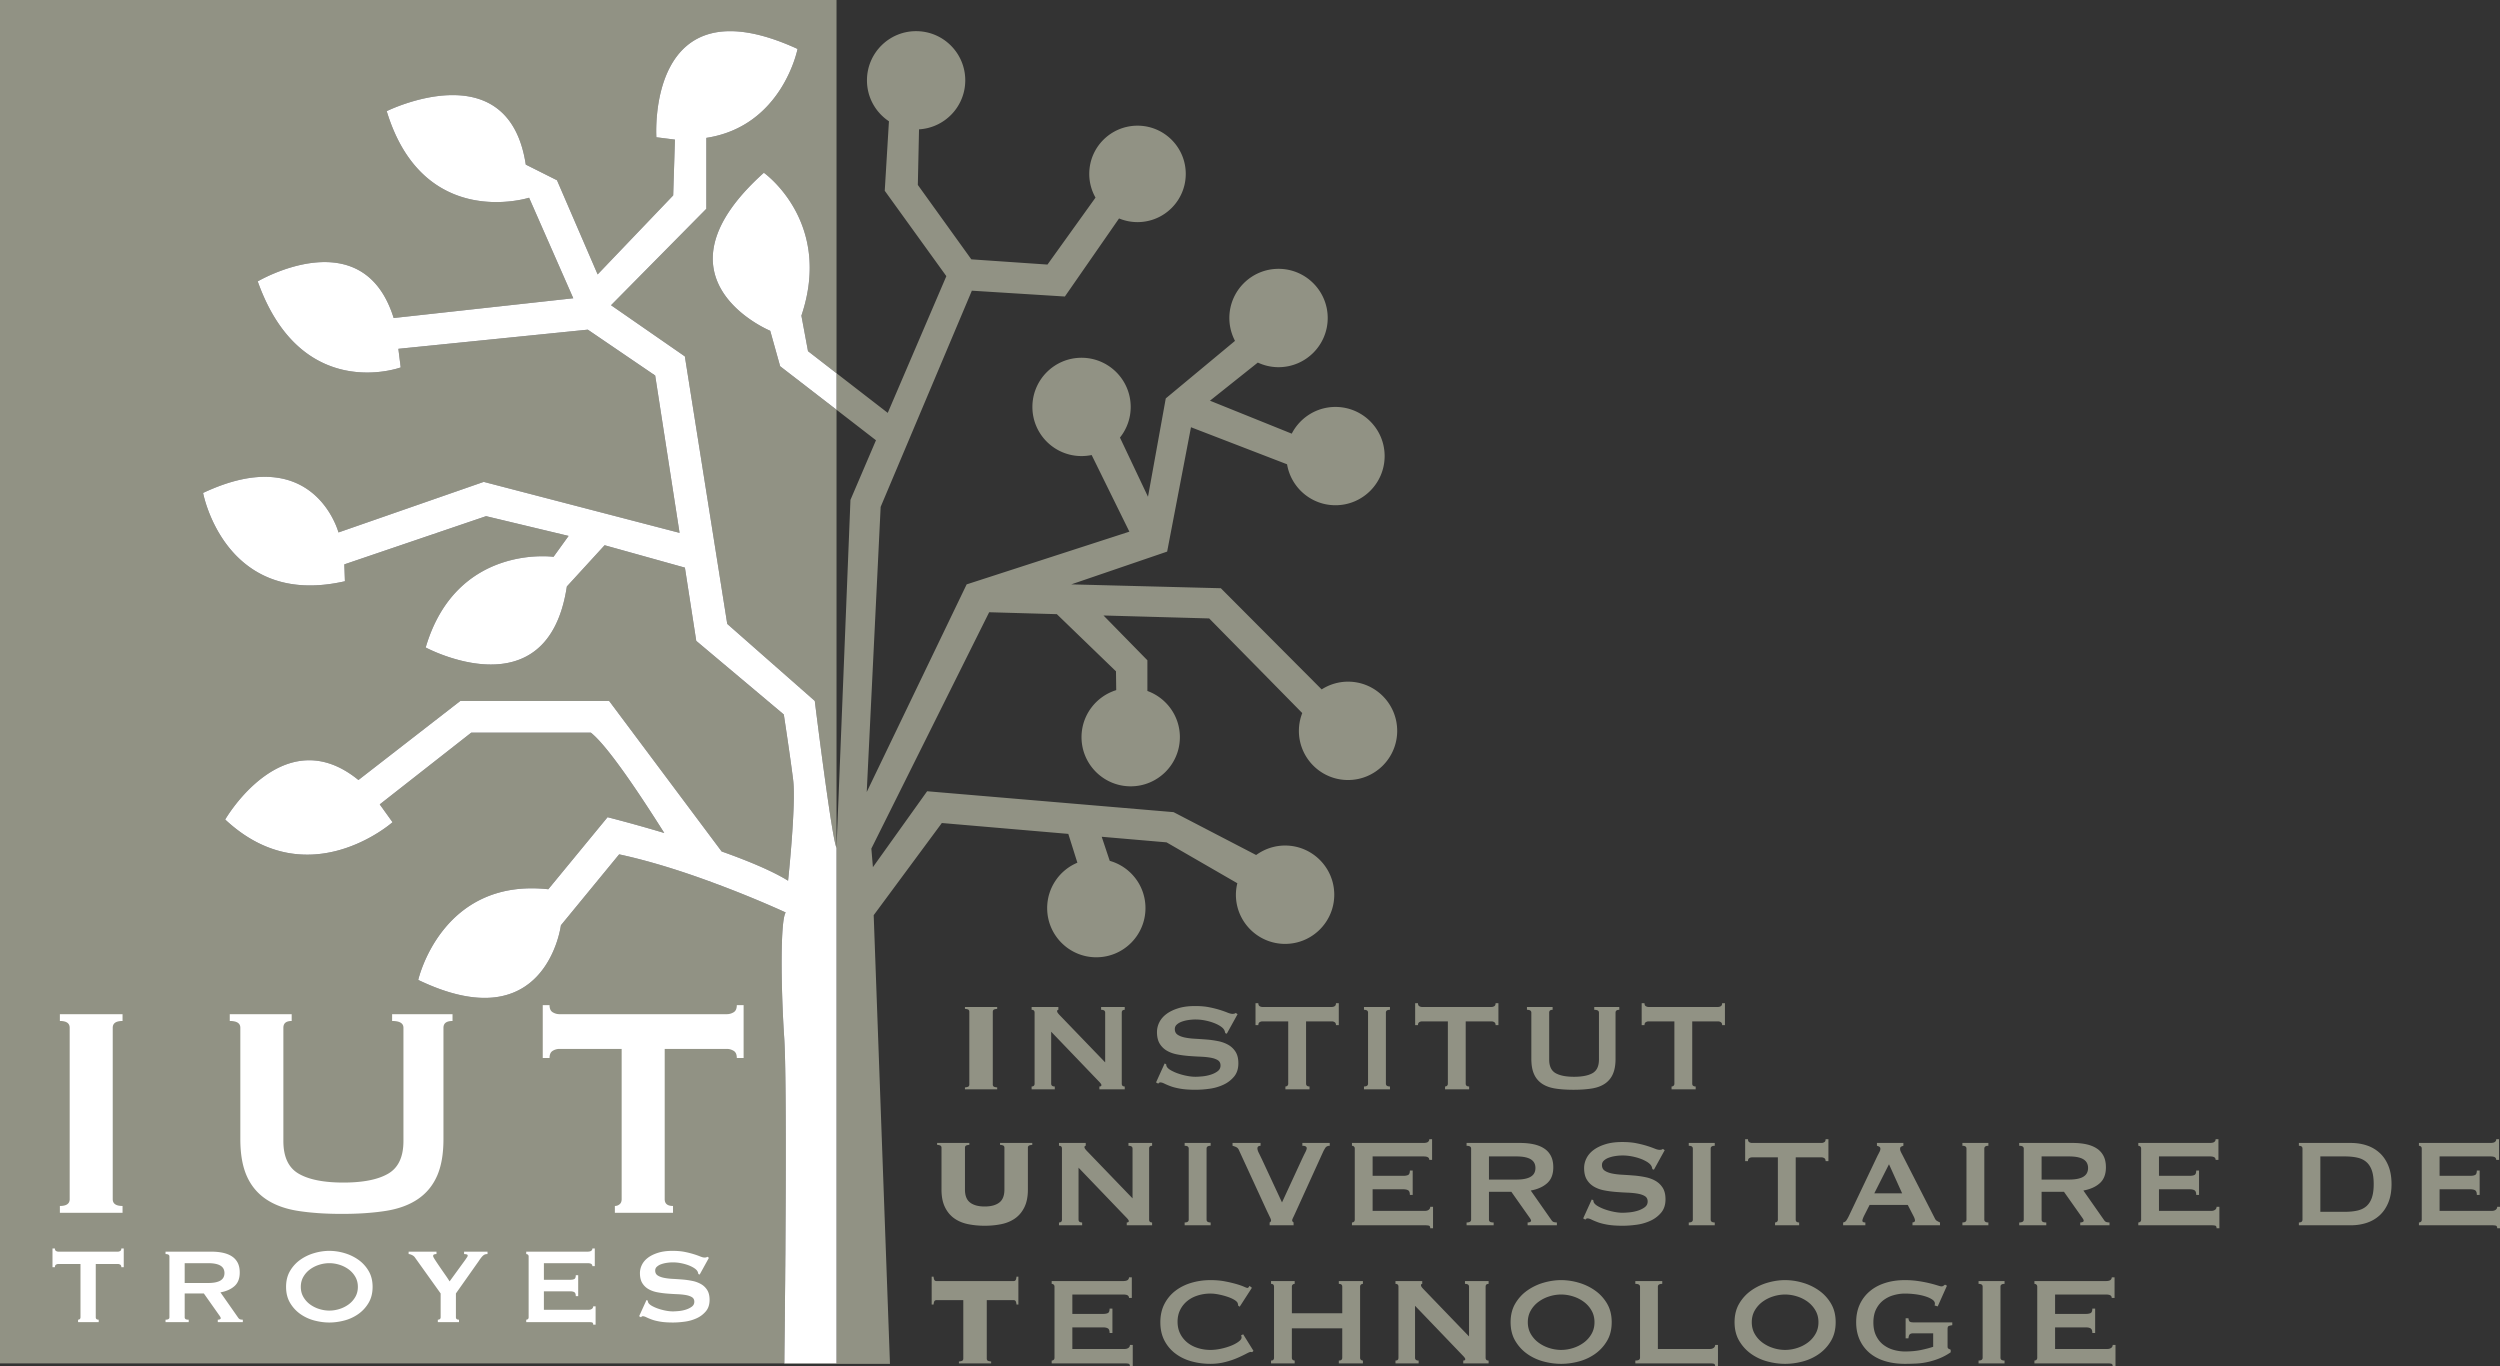 <svg xmlns="http://www.w3.org/2000/svg" width="600" height="327.925" viewBox="0 0 600 327.925"><rect x="0" y="0" width="600" height="327.925" fill="#333333" stroke="none"/><path d="M188.271 324.301c.03-2.104.058-4.683.087-7.609 0-.576.014-1.182.014-1.787.015-2.45.044-5.087.072-7.883 0-.865.015-1.758.015-2.652.014-.533.014-1.066.014-1.614.015-1.268.029-2.565.029-3.862.029-4.67.058-9.497.072-14.267.043-15.55-.014-30.322-.36-35.51-.836-12.553-.937-28.449.36-30.12 0 0-6.802-3.17-16.025-6.63a252.095 252.095 0 0 0-7.004-2.522c-5.477-1.859-11.357-3.602-16.948-4.799l-13.98 17.02s-3.516 27.887-34.241 13.115c0 0 5.548-24.557 31.215-21.762l14.224-17.293s5.938 1.499 13.605 3.79c-6.197-9.829-13.677-20.969-17.611-24.067h-28.722l-21.949 17.207 3.07 4.28s-20.263 17.943-40.165-.648c0 0 13.95-24.183 31.98-9.483l24.455-18.98h35.712l27.007 36.13c6.255 2.219 12.163 4.669 15.94 7.018 0 0 1.96-18.317 1.21-24.269-.75-5.952-2.234-15.622-2.234-15.622l-21.012-17.668-2.724-17.582-19.268-5.376-9.065 9.9c-4.597 30.41-33.881 14.643-33.881 14.643 7.364-25.004 30.682-21.761 30.682-21.761l3.617-5.016-19.801-4.741-34.026 11.572.145 4.05c-28.881 6.557-34.04-21.2-34.04-21.2 26.646-12.552 32.497 9.484 32.497 9.484l34.862-12.135 46.996 12.235-5.851-37.758-16.17-11.01-45.468 4.597.562 4.468S72.317 96.96 61.854 67.532c0 0 25.249-14.916 32.628 8.791l43.104-4.741-10.607-24.125s-25.378 8.085-34.17-20.781c0 0 29.227-14.513 33.378 12.826l7.494 3.761 9.756 22.597 18.13-18.965.418-13.388-4.453-.562s-2.522-37.931 33.881-21.2c0 0-3.617 18.548-21.89 21.344v17.02L146.65 73.254l17.712 12.278 10.174 64.203 21.012 18.49s4.093 33.204 5.217 35.25V98.345l-13.532-10.448-2.378-8.503s-29.976-12.409-1.528-37.931c0 0 16.617 11.716 9.008 34.3l1.585 8.516 6.845 5.304V0H0v327.212h188.243c0-.403.014-.85.014-1.325 0-.49.014-1.024.014-1.586zm50.17-81.932c.112-.113.407-.194.882-.243v-.452h-7.737v.452c.475.049.77.13.882.243s.17.258.17.432v17.504c0 .175-.057.32-.17.432-.113.112-.407.194-.882.245v.45h7.737v-.45c-.475-.051-.77-.133-.882-.245a.582.582 0 0 1-.17-.432V242.8c0-.174.057-.32.17-.432zm31.495-.018v-.677h-5.671v.677c.65 0 .976.225.976.675v11.945l-10.78-11.193c-.501-.501-.752-.852-.752-1.051 0-.251.1-.376.3-.376v-.677h-6.422v.677c.475 0 .714.225.714.675v17.053c0 .45-.239.677-.714.677v.676h5.56v-.676c-.577 0-.865-.226-.865-.677v-12.47l11.457 11.945c.4.4.601.689.601.863 0 .227-.163.34-.488.34v.675h6.084v-.676c-.475 0-.713-.226-.713-.677v-17.053c0-.45.238-.675.713-.675zm11.024 18.35c.64.237 1.44.437 2.405.6.963.162 2.16.243 3.587.243a24.77 24.77 0 0 0 3.324-.243 11.631 11.631 0 0 0 3.325-.958 7.292 7.292 0 0 0 2.572-1.954c.689-.826 1.033-1.89 1.033-3.192 0-1.127-.22-2.04-.657-2.743a4.916 4.916 0 0 0-1.728-1.672c-.714-.412-1.528-.713-2.441-.9a22.855 22.855 0 0 0-2.799-.394 115.43 115.43 0 0 0-2.798-.189c-.914-.05-1.728-.15-2.441-.3-.715-.15-1.291-.376-1.729-.677-.438-.3-.657-.75-.657-1.35 0-.427.156-.783.47-1.072.313-.287.707-.52 1.183-.695a8.059 8.059 0 0 1 1.596-.394 11.657 11.657 0 0 1 1.71-.132c.725 0 1.452.07 2.178.206.726.138 1.402.32 2.029.545.625.225 1.17.483 1.634.77.463.288.794.583.995.884.15.225.25.512.3.862l.376.151 2.591-4.695-.45-.301c-.15.15-.401.226-.751.226-.326 0-.733-.1-1.221-.3-.489-.2-1.09-.413-1.803-.64a25.556 25.556 0 0 0-2.536-.637c-.976-.201-2.128-.301-3.455-.301-1.553 0-2.906.181-4.057.544-1.152.363-2.103.833-2.855 1.41-.75.576-1.309 1.239-1.671 1.99a5.21 5.21 0 0 0-.545 2.292c0 1.15.219 2.084.657 2.798a4.858 4.858 0 0 0 1.728 1.69c.714.414 1.528.708 2.442.882.914.176 1.846.301 2.798.376.952.075 1.884.132 2.799.169.913.038 1.727.12 2.44.245.715.125 1.29.325 1.73.6.437.277.656.702.656 1.277 0 .577-.238 1.04-.713 1.39-.476.351-1.04.627-1.69.827-.652.2-1.316.332-1.992.394-.675.063-1.227.094-1.652.094a10.58 10.58 0 0 1-1.953-.207 15.43 15.43 0 0 1-2.085-.544 10.453 10.453 0 0 1-1.765-.77c-.514-.287-.859-.583-1.033-.883-.101-.176-.15-.375-.15-.6l-.377-.19-2.065 4.547.526.3c.15-.2.312-.3.488-.3.275 0 .601.093.977.281a16.2 16.2 0 0 0 1.52.64zm38.695-15.57c.225 0 .444.061.657.187.212.125.32.363.32.713h.676v-5.258h-.677c0 .35-.107.588-.32.714a1.28 1.28 0 0 1-.656.187h-16.678c-.226 0-.445-.062-.658-.187-.212-.126-.318-.363-.318-.714h-.677v5.258h.677c0-.35.106-.588.318-.713.213-.126.432-.188.658-.188h6.198v14.95c0 .225-.07.393-.207.506a.716.716 0 0 1-.47.17v.676h5.785v-.676c-.551 0-.826-.226-.826-.677V245.13h6.198zm7.699 15.625v.676h6.235v-.676c-.65 0-.976-.226-.976-.677v-17.053c0-.45.325-.675.976-.675v-.677h-6.235v.677c.65 0 .976.225.976.675v17.053c0 .45-.325.677-.976.677zm13.278-15.438c.213-.126.432-.188.657-.188h6.198v14.95c0 .225-.068.393-.206.506a.715.715 0 0 1-.47.17v.676h5.785v-.676c-.551 0-.827-.226-.827-.677V245.13h6.198c.226 0 .444.062.658.188.212.125.32.363.32.713h.675v-5.258h-.676c0 .35-.107.588-.32.714a1.28 1.28 0 0 1-.657.187H341.29c-.225 0-.444-.062-.657-.187-.212-.126-.319-.363-.319-.714h-.676v5.258h.676c0-.35.107-.588.32-.713zm26.89-2.292v11.082c0 1.478.212 2.698.638 3.662a5.32 5.32 0 0 0 1.915 2.31c.852.576 1.91.963 3.174 1.165 1.265.2 2.724.3 4.377.3 1.652 0 3.11-.1 4.375-.3 1.265-.202 2.323-.589 3.174-1.166a5.325 5.325 0 0 0 1.916-2.31c.426-.963.639-2.183.639-3.661v-11.082c0-.45.3-.675.901-.675v-.677h-6.01v.677c.752 0 1.127.225 1.127.675v11.27c0 1.577-.507 2.66-1.521 3.249-1.015.588-2.498.882-4.451.882s-3.437-.294-4.451-.882c-1.015-.589-1.522-1.672-1.522-3.25v-11.269c0-.45.275-.675.826-.675v-.677h-6.16v.677c.701 0 1.052.225 1.052.675zm45.468-1.54a1.28 1.28 0 0 1-.657.188h-16.678c-.225 0-.445-.062-.658-.187-.212-.126-.318-.363-.318-.714h-.676v5.258h.676c0-.35.106-.588.318-.713.213-.126.433-.188.658-.188h6.198v14.95c0 .225-.07.393-.207.506a.715.715 0 0 1-.47.17v.676h5.786v-.676c-.552 0-.827-.226-.827-.677V245.13h6.198c.225 0 .444.062.657.188.213.125.32.363.32.713h.676v-5.258h-.676c0 .35-.107.588-.32.714zm-172.983 33.275c.475.05.77.131.883.244s.169.257.169.432v10.067c0 1.452-.413 2.49-1.24 3.117-.826.626-1.99.939-3.493.939s-2.667-.313-3.493-.94c-.827-.625-1.24-1.664-1.24-3.116v-10.067c0-.175.057-.32.17-.432s.406-.195.882-.244v-.452h-7.738v.452c.476.05.77.131.883.244a.587.587 0 0 1 .169.432v10.067c0 1.652.269 3.042.808 4.168.537 1.127 1.276 2.03 2.216 2.705.938.676 2.04 1.146 3.305 1.409 1.264.263 2.61.394 4.038.394 1.427 0 2.773-.13 4.038-.394 1.264-.263 2.367-.733 3.305-1.409.94-.675 1.678-1.578 2.217-2.705.538-1.126.807-2.516.807-4.168v-10.067c0-.175.056-.32.169-.432.113-.113.407-.195.883-.244v-.452h-7.738v.452zm30.825.225c.651 0 .977.225.977.676v11.944l-10.78-11.193c-.502-.5-.752-.851-.752-1.05 0-.251.1-.377.3-.377v-.677h-6.422v.677c.475 0 .713.225.713.676v17.053c0 .45-.238.677-.713.677v.675h5.559v-.675c-.576 0-.864-.227-.864-.677v-12.47l11.457 11.945c.4.4.6.688.6.863 0 .226-.163.339-.488.339v.675h6.085v-.675c-.476 0-.714-.227-.714-.677v-17.053c0-.45.238-.676.714-.676v-.677h-5.672v.677zm19.72 0v-.677h-6.236v.677c.651 0 .977.225.977.676v17.053c0 .45-.326.677-.977.677v.675h6.236v-.675c-.651 0-.976-.227-.976-.677v-17.053c0-.45.325-.676.976-.676zm14.16 18.406v.675h5.748v-.675c-.101-.076-.183-.15-.245-.227-.063-.074-.094-.174-.094-.3s.075-.337.225-.638c.15-.3.339-.701.564-1.202l6.648-14.612c.1-.225.264-.519.489-.882.225-.363.588-.545 1.089-.545v-.677h-6.573v.677c.7 0 1.051.2 1.051.601 0 .2-.13.558-.394 1.07a48.39 48.39 0 0 0-.845 1.746l-4.695 10.18-4.808-10.329c-.3-.626-.558-1.152-.77-1.577-.213-.427-.32-.777-.32-1.053 0-.25.081-.418.245-.507.162-.087.331-.13.507-.13v-.678h-6.724v.677c.425.126.751.25.977.376.225.125.4.325.526.601l6.76 14.686c.276.577.508 1.058.696 1.447.188.388.281.644.281.77 0 .25-.112.426-.337.526zm20.227-.17a.717.717 0 0 1-.47.17v.675h17.504c.376 0 .682.026.92.075.239.05.358.263.358.639h.676v-5.145h-.676c0 .3-.12.537-.357.713-.239.175-.545.263-.92.263h-12.546v-5.184h7.362c.5 0 .889.081 1.165.244.275.164.413.532.413 1.108h.676v-5.859h-.676c0 .576-.138.933-.413 1.07-.276.138-.665.207-1.165.207h-7.362v-4.657h12.17c.526 0 .895.069 1.108.205.212.138.32.345.32.62h.676v-4.957h-.677a.786.786 0 0 1-.319.657c-.213.163-.582.243-1.108.243H324.47v.677c.174 0 .331.057.47.17.137.112.205.28.205.506v17.053c0 .225-.068.394-.206.507zm32.411-.507v-6.686h5.372l4.13 5.86c.201.276.351.495.452.657.1.163.15.307.15.432s-.081.225-.244.301a1.392 1.392 0 0 1-.582.113v.675h7.024v-.675c-.2 0-.42-.025-.657-.076-.239-.05-.445-.2-.62-.45l-4.996-7.137c1.653-.301 2.968-.888 3.944-1.767.976-.875 1.465-2.14 1.465-3.792 0-1.077-.187-1.985-.563-2.724a4.664 4.664 0 0 0-1.616-1.802c-.7-.464-1.54-.801-2.516-1.015-.977-.213-2.066-.32-3.268-.32h-12.847v.677c.727 0 1.09.225 1.09.676v17.053c0 .45-.363.677-1.09.677v.675h6.499v-.675c-.426 0-.72-.056-.882-.17-.164-.113-.245-.282-.245-.507zm0-15.174h6.498c.902 0 1.653.069 2.254.205.601.138 1.077.332 1.427.583.35.25.601.544.752.882.15.338.225.708.225 1.11 0 .399-.075.77-.225 1.107-.15.338-.401.633-.752.882-.35.25-.826.445-1.427.583s-1.352.207-2.254.207h-6.498v-5.56zm38.764 15.437a7.291 7.291 0 0 0 2.573-1.953c.688-.826 1.033-1.89 1.033-3.192 0-1.128-.22-2.04-.657-2.743a4.916 4.916 0 0 0-1.729-1.672c-.713-.413-1.527-.714-2.44-.9a22.853 22.853 0 0 0-2.8-.395c-.951-.076-1.884-.138-2.798-.189-.914-.049-1.727-.149-2.44-.3-.715-.15-1.291-.375-1.73-.676-.437-.3-.656-.75-.656-1.351 0-.427.156-.783.469-1.071.313-.287.707-.52 1.184-.696a8.063 8.063 0 0 1 1.596-.394 11.659 11.659 0 0 1 1.709-.132c.726 0 1.452.07 2.178.207.727.138 1.403.32 2.03.545a8.7 8.7 0 0 1 1.633.77c.463.288.795.582.995.883.15.225.25.513.3.863l.376.15 2.592-4.694-.45-.302c-.15.151-.401.227-.752.227-.326 0-.732-.1-1.22-.301-.49-.2-1.09-.413-1.804-.64a25.557 25.557 0 0 0-2.535-.637c-.977-.2-2.129-.3-3.456-.3-1.553 0-2.905.18-4.057.544-1.151.363-2.103.833-2.854 1.409-.751.577-1.31 1.24-1.672 1.991a5.209 5.209 0 0 0-.544 2.291c0 1.151.219 2.085.657 2.798a4.858 4.858 0 0 0 1.728 1.69c.714.414 1.527.708 2.441.883a25.21 25.21 0 0 0 2.799.375c.951.075 1.884.133 2.798.17.914.037 1.728.119 2.442.244.713.126 1.29.325 1.728.601.437.276.657.701.657 1.277 0 .577-.239 1.04-.714 1.39-.476.35-1.04.626-1.69.826-.651.2-1.315.332-1.991.394-.676.064-1.227.095-1.652.095-.577 0-1.228-.07-1.954-.207a15.426 15.426 0 0 1-2.085-.545 10.45 10.45 0 0 1-1.765-.77c-.513-.287-.858-.582-1.033-.882-.1-.176-.15-.376-.15-.601l-.376-.189-2.065 4.546.525.3c.15-.2.313-.3.489-.3.275 0 .6.093.976.282.375.187.883.4 1.52.639.64.237 1.44.437 2.405.6.964.162 2.16.244 3.587.244 1.027 0 2.135-.082 3.325-.243a11.631 11.631 0 0 0 3.324-.959zm9.188.414v.675h6.236v-.675c-.651 0-.976-.227-.976-.677v-17.053c0-.45.325-.676.976-.676v-.677h-6.236v.677c.651 0 .977.225.977.676v17.053c0 .45-.326.677-.977.677zm14.531-15.439c.213-.125.432-.187.658-.187h6.198v14.949c0 .225-.07.394-.207.507a.716.716 0 0 1-.47.17v.675h5.785v-.675c-.551 0-.826-.227-.826-.677v-14.95h6.198c.226 0 .444.063.657.188.212.125.32.363.32.714h.676v-5.258h-.677c0 .35-.107.588-.32.713-.212.125-.43.187-.656.187H420.49c-.226 0-.445-.062-.658-.187-.212-.125-.318-.363-.318-.713h-.677v5.258h.677c0-.35.106-.589.318-.714zm27.853 15.439c-.476 0-.714-.138-.714-.414 0-.225.126-.6.376-1.127l1.353-2.667h9.164l1.428 2.78c.2.4.3.727.3.976 0 .15-.074.263-.225.34a.896.896 0 0 1-.375.112v.675h6.61v-.675a7.791 7.791 0 0 1-.732-.376c-.212-.125-.382-.325-.506-.6l-7.814-15.29a10.93 10.93 0 0 1-.394-.787 1.48 1.48 0 0 1-.132-.603c0-.274.088-.456.263-.544a3.13 3.13 0 0 1 .526-.206v-.677h-6.349v.677c.202.051.389.126.565.225.174.1.263.276.263.525 0 .202-.07.44-.207.715-.138.276-.295.576-.47.901l-6.948 14.611a8.216 8.216 0 0 1-.545.94 1.101 1.101 0 0 1-.771.489v.675h5.334v-.675zm5.673-13.974l3.154 6.986h-6.685l3.531-6.986zm23.852 13.974c-.651 0-.977-.227-.977-.677v-17.053c0-.45.326-.676.977-.676v-.677h-6.236v.677c.652 0 .977.225.977.676v17.053c0 .45-.325.677-.977.677v.675h6.236v-.675zm13.897 0c-.426 0-.72-.056-.883-.17-.163-.113-.243-.282-.243-.507v-6.686h5.37l4.132 5.86c.2.276.35.495.452.657.098.163.15.307.15.432s-.082.225-.244.301a1.392 1.392 0 0 1-.583.113v.675h7.024v-.675c-.201 0-.42-.025-.657-.076-.238-.05-.445-.2-.62-.45l-4.995-7.137c1.652-.301 2.966-.888 3.943-1.767.977-.875 1.465-2.14 1.465-3.792 0-1.077-.187-1.985-.563-2.724a4.663 4.663 0 0 0-1.616-1.802c-.7-.464-1.54-.801-2.516-1.015-.977-.213-2.066-.32-3.268-.32H484.61v.677c.726 0 1.089.225 1.089.676v17.053c0 .45-.363.677-1.09.677v.675h6.499v-.675zm-1.126-15.851h6.497c.903 0 1.653.069 2.254.205.6.138 1.076.332 1.428.583.35.25.601.544.75.882.15.338.227.708.227 1.11 0 .399-.076.77-.227 1.107-.149.338-.4.633-.75.882-.352.25-.827.445-1.428.583s-1.351.207-2.254.207h-6.497v-5.56zm41.637 12.808c-.24.175-.545.263-.92.263h-12.547v-5.184h7.361c.502 0 .89.081 1.166.244.274.164.412.532.412 1.108h.677v-5.859h-.677c0 .576-.138.933-.412 1.07-.276.138-.664.207-1.166.207h-7.361v-4.657h12.17c.525 0 .896.069 1.108.205.213.138.32.345.32.62h.675v-4.957h-.675c0 .275-.107.494-.32.657s-.583.243-1.107.243h-17.13v.677c.176 0 .333.057.47.17.138.112.207.28.207.506v17.053c0 .225-.069.394-.207.507a.716.716 0 0 1-.47.17v.675h17.505c.376 0 .681.026.92.075.237.05.357.263.357.639h.677v-5.145h-.677c0 .3-.12.537-.356.713zm39.533-13.616a8.48 8.48 0 0 0-3.1-1.823c-1.19-.4-2.473-.6-3.85-.6h-12.47v.676c.575 0 .864.225.864.676v17.053c0 .45-.289.677-.865.677v.675h12.471c1.377 0 2.66-.2 3.85-.6a8.458 8.458 0 0 0 3.1-1.822c.875-.813 1.563-1.84 2.064-3.08.501-1.24.752-2.698.752-4.376 0-1.678-.25-3.137-.752-4.377-.5-1.238-1.189-2.266-2.064-3.08zm-1.897 10.686c-.289.851-.721 1.534-1.297 2.048-.577.512-1.301.87-2.178 1.07-.877.2-1.903.3-3.081.3h-5.82v-13.296h5.82c1.178 0 2.204.1 3.08.3.878.2 1.602.557 2.18 1.07.575.514 1.007 1.197 1.296 2.047.287.851.432 1.93.432 3.231s-.145 2.379-.432 3.23zm30.068 2.217c0 .3-.12.537-.356.713-.24.175-.545.263-.92.263H585.5v-5.184h7.362c.5 0 .89.081 1.165.244.275.164.412.532.412 1.108h.677v-5.859h-.677c0 .576-.137.933-.412 1.07-.276.138-.664.207-1.165.207H585.5v-4.657h12.17c.526 0 .896.069 1.108.205.213.138.32.345.32.62h.675v-4.957h-.675a.786.786 0 0 1-.32.657c-.212.163-.582.243-1.107.243h-17.13v.677c.177 0 .333.057.47.17.139.112.208.28.208.506v17.053c0 .225-.07.394-.207.507a.716.716 0 0 1-.47.17v.675h17.505c.375 0 .68.026.92.075.236.05.356.263.356.639H600v-5.145h-.677zm-355.587 17.609c-.1.138-.25.208-.45.208H224.73c-.2 0-.352-.07-.451-.208-.1-.136-.176-.417-.226-.845h-.45v6.688h.45c.05-.428.126-.71.226-.847.1-.135.25-.206.45-.206h6.461v14.049a.583.583 0 0 1-.169.43c-.112.113-.407.195-.882.245v.45h7.738v-.45c-.477-.05-.771-.132-.884-.245a.583.583 0 0 1-.168-.43v-14.049h6.46c.2 0 .35.07.451.206.1.138.175.42.225.847h.451V306.4h-.45c-.051.428-.126.71-.226.845zm27.09 16.246c-.238.175-.544.265-.92.265h-12.545v-5.185h7.362c.5 0 .889.082 1.164.245.276.163.414.532.414 1.106h.676v-5.857h-.676c0 .574-.138.931-.414 1.07-.275.137-.664.205-1.164.205h-7.362v-4.656h12.17c.526 0 .895.068 1.108.206.212.138.32.343.32.619h.675v-4.957h-.676a.783.783 0 0 1-.32.656c-.212.163-.581.245-1.107.245h-17.128v.675c.174 0 .331.057.47.17.136.112.205.28.205.506v17.054c0 .226-.069.395-.206.507a.723.723 0 0 1-.47.169v.676h17.504c.376 0 .682.025.92.076.238.05.357.261.357.639h.677v-5.146h-.677a.839.839 0 0 1-.356.712zm27.003-2.966c.1.123.15.275.15.45 0 .326-.244.67-.733 1.033-.488.363-1.095.69-1.821.977a15.29 15.29 0 0 1-2.404.715c-.877.185-1.716.281-2.517.281-1.052 0-2.06-.152-3.023-.453-.965-.298-1.803-.738-2.517-1.315a6.38 6.38 0 0 1-1.709-2.122c-.426-.839-.639-1.796-.639-2.87 0-1.079.213-2.036.64-2.875a6.408 6.408 0 0 1 1.708-2.122c.714-.577 1.552-1.016 2.517-1.315a10.077 10.077 0 0 1 3.023-.453c.626 0 1.309.076 2.047.228.739.15 1.44.338 2.104.563.663.225 1.22.481 1.672.769.45.29.7.571.75.847.025.098.044.186.057.262s.019.149.019.225l.376.262 2.93-4.543-.564-.45-.207.298c-.088.126-.194.188-.32.188-.1 0-.374-.098-.825-.301-.451-.2-1.065-.411-1.841-.639a30.716 30.716 0 0 0-2.723-.636c-1.04-.203-2.197-.301-3.475-.301-1.577 0-3.093.214-4.545.639-1.452.425-2.736 1.064-3.85 1.914-1.114.853-1.997 1.91-2.648 3.175s-.977 2.722-.977 4.377c0 1.677.326 3.14.977 4.393a9.156 9.156 0 0 0 2.648 3.136c1.114.839 2.398 1.46 3.85 1.86 1.452.4 2.968.6 4.545.6 1.202 0 2.354-.138 3.456-.414 1.102-.273 2.085-.6 2.949-.974a30.853 30.853 0 0 0 2.141-1.016c.563-.3.92-.45 1.07-.45a.94.94 0 0 1 .207.02c.062.011.131.017.206.017l.3-.299-2.478-3.983-.526.302zm23.486-12.397c.55 0 .826.226.826.676v6.387h-12.095v-6.387c0-.225.069-.394.207-.507a.72.72 0 0 1 .469-.169v-.675h-5.672v.675c.476 0 .714.226.714.676v17.054c0 .45-.238.676-.714.676v.676h5.672v-.676a.72.72 0 0 1-.47-.169c-.137-.112-.206-.281-.206-.507v-7.062h12.095v7.062c0 .45-.275.676-.826.676v.676h5.785v-.676a.722.722 0 0 1-.47-.169c-.138-.112-.207-.281-.207-.507v-17.054c0-.225.069-.394.207-.507a.722.722 0 0 1 .47-.169v-.675h-5.785v.675zm30.275 0c.65 0 .977.226.977.676v11.946l-10.78-11.194c-.502-.501-.752-.85-.752-1.05 0-.25.1-.378.3-.378v-.675h-6.422v.675c.475 0 .713.226.713.676v17.054c0 .45-.238.676-.713.676v.676h5.559v-.676c-.577 0-.864-.225-.864-.676v-12.472l11.456 11.946c.4.4.601.69.601.864 0 .225-.163.338-.488.338v.676h6.085v-.676c-.476 0-.714-.225-.714-.676v-17.054c0-.45.238-.676.714-.676v-.675h-5.672v.675zm31.2 1.58a13.063 13.063 0 0 0-3.906-1.861 15.062 15.062 0 0 0-4.207-.62c-1.378 0-2.78.206-4.207.62a13.055 13.055 0 0 0-3.906 1.86 10.04 10.04 0 0 0-2.893 3.136c-.751 1.264-1.127 2.761-1.127 4.49 0 1.725.376 3.223 1.127 4.486a10.05 10.05 0 0 0 2.893 3.139 12.098 12.098 0 0 0 3.906 1.801c1.427.377 2.83.563 4.207.563 1.377 0 2.78-.186 4.207-.563a12.105 12.105 0 0 0 3.906-1.801 10.06 10.06 0 0 0 2.893-3.139c.75-1.263 1.126-2.76 1.126-4.486 0-1.729-.375-3.226-1.126-4.49a10.05 10.05 0 0 0-2.893-3.135zm-.826 10.44a6.73 6.73 0 0 1-1.86 2.085 8.69 8.69 0 0 1-2.573 1.295 9.417 9.417 0 0 1-2.854.453 9.414 9.414 0 0 1-2.855-.453 8.674 8.674 0 0 1-2.573-1.295 6.721 6.721 0 0 1-1.86-2.086c-.475-.824-.713-1.764-.713-2.814 0-1.053.238-1.993.714-2.818a6.72 6.72 0 0 1 1.859-2.086 8.673 8.673 0 0 1 2.573-1.294 9.41 9.41 0 0 1 2.855-.45c.952 0 1.902.148 2.854.45a8.69 8.69 0 0 1 2.574 1.294 6.73 6.73 0 0 1 1.859 2.086c.476.825.713 1.765.713 2.818 0 1.05-.237 1.99-.713 2.814zm29.317 3.343c-.239.175-.545.265-.92.265H397.89v-14.952c0-.45.35-.676 1.05-.676v-.675h-6.46v.675c.752 0 1.128.226 1.128.676v17.054c0 .45-.376.676-1.128.676v.676h17.88c.376 0 .682.025.92.076.238.05.358.261.358.639h.675v-5.146h-.675a.84.84 0 0 1-.357.712zm25.26-13.783a13.042 13.042 0 0 0-3.907-1.861 15.054 15.054 0 0 0-4.207-.62c-1.377 0-2.78.206-4.206.62a13.054 13.054 0 0 0-3.906 1.86 10.04 10.04 0 0 0-2.893 3.136c-.751 1.264-1.127 2.761-1.127 4.49 0 1.725.376 3.223 1.127 4.486a10.05 10.05 0 0 0 2.893 3.139 12.097 12.097 0 0 0 3.906 1.801c1.427.377 2.83.563 4.206.563 1.378 0 2.78-.186 4.207-.563a12.087 12.087 0 0 0 3.907-1.801 10.048 10.048 0 0 0 2.892-3.139c.752-1.263 1.127-2.76 1.127-4.486 0-1.729-.375-3.226-1.127-4.49a10.038 10.038 0 0 0-2.892-3.135zm-.826 10.44a6.74 6.74 0 0 1-1.86 2.085 8.687 8.687 0 0 1-2.572 1.295 9.43 9.43 0 0 1-2.856.453 9.413 9.413 0 0 1-2.854-.453 8.674 8.674 0 0 1-2.573-1.295 6.722 6.722 0 0 1-1.86-2.086c-.475-.824-.713-1.764-.713-2.814 0-1.053.238-1.993.714-2.818A6.722 6.722 0 0 1 423 312.43a8.674 8.674 0 0 1 2.573-1.294 9.41 9.41 0 0 1 2.854-.45c.952 0 1.903.148 2.856.45a8.687 8.687 0 0 1 2.573 1.294 6.74 6.74 0 0 1 1.859 2.086c.476.825.713 1.765.713 2.818 0 1.05-.237 1.99-.713 2.814zm22.65-2.948c-.176-.112-.288-.382-.338-.807h-.677v4.807h.677c.05-.5.162-.827.338-.977.175-.149.438-.225.788-.225h4.81v3.232c-.803.275-1.773.532-2.913.768-1.14.24-2.422.357-3.85.357a9.977 9.977 0 0 1-2.76-.394 7.178 7.178 0 0 1-2.442-1.221c-.713-.55-1.29-1.27-1.728-2.16-.438-.889-.657-1.947-.657-3.174 0-1.253.22-2.317.657-3.192.438-.875 1.015-1.59 1.728-2.142a7.223 7.223 0 0 1 2.442-1.219 9.876 9.876 0 0 1 2.76-.397c.751 0 1.546.05 2.385.152.839.102 1.616.256 2.33.47.713.211 1.301.468 1.764.769s.696.639.696 1.016c0 .149-.026.298-.075.45l.751.225 2.216-4.96-.45-.261a3.79 3.79 0 0 0-.376.262c-.126.101-.3.152-.527.152-.125 0-.445-.082-.957-.245a30.225 30.225 0 0 0-4.602-1.033c-1-.15-2.053-.225-3.155-.225-1.752 0-3.348.23-4.788.695-1.441.462-2.674 1.132-3.7 2.01a9.02 9.02 0 0 0-2.386 3.172c-.563 1.241-.845 2.649-.845 4.228 0 1.576.282 2.983.845 4.225a8.859 8.859 0 0 0 2.386 3.155c1.026.864 2.259 1.514 3.7 1.953 1.44.44 3.036.656 4.788.656.902 0 1.822-.025 2.761-.073.939-.05 1.879-.183 2.818-.397a17.434 17.434 0 0 0 2.78-.88c.912-.378 1.784-.851 2.61-1.428v-.602a47.92 47.92 0 0 1-.527-.262c-.15-.076-.225-.24-.225-.49v-4.245c0-.323.062-.537.189-.636.124-.101.438-.188.939-.264v-.676h-9.392c-.35 0-.613-.056-.788-.169zm16.489-9.072c.651 0 .977.226.977.676v17.054c0 .45-.326.676-.977.676v.676h6.236v-.676c-.652 0-.977-.225-.977-.676v-17.054c0-.45.325-.676.977-.676v-.675h-6.236v.675zm31.835 15.363c-.24.175-.545.265-.92.265H493.22v-5.185h7.362c.501 0 .89.082 1.166.245.274.163.412.532.412 1.106h.677v-5.857h-.677c0 .574-.138.931-.412 1.07-.276.137-.665.205-1.166.205h-7.362v-4.656h12.171c.525 0 .895.068 1.108.206.212.138.32.343.32.619h.675v-4.957h-.676a.783.783 0 0 1-.32.656c-.212.163-.582.245-1.107.245h-17.129v.675c.176 0 .332.057.47.17.138.112.207.28.207.506v17.054c0 .226-.069.395-.207.507a.722.722 0 0 1-.47.169v.676h17.505c.376 0 .681.025.92.076.237.05.357.261.357.639h.677v-5.146h-.677c0 .299-.12.538-.356.712zM226.044 197.524l30.35 2.608 2.177 6.918a11.8 11.8 0 0 0-7.25 10.895c0 6.514 5.275 11.803 11.79 11.803 6.528 0 11.802-5.29 11.802-11.803 0-5.405-3.617-9.944-8.575-11.342l-1.93-5.78 15.564 1.341 16.99 9.814a11.52 11.52 0 0 0-.345 2.753c0 6.514 5.289 11.803 11.803 11.803s11.803-5.289 11.803-11.803c0-6.514-5.289-11.803-11.803-11.803-2.594 0-5 .865-6.946 2.277l-19.816-10.29-59.145-5.015-13.013 18.216-.375-4.453 28.275-56.724 16.242.461 14.195 13.72.058 4.511c-4.814 1.484-8.33 5.98-8.33 11.284 0 6.514 5.29 11.803 11.803 11.803 6.514 0 11.803-5.289 11.803-11.803 0-5.101-3.257-9.44-7.797-11.082v-7.364l-10.534-10.751 25.364.706 22.338 22.712a11.694 11.694 0 0 0-.807 4.266c0 6.514 5.274 11.803 11.788 11.803 6.529 0 11.803-5.289 11.803-11.803 0-6.514-5.274-11.803-11.803-11.803-2.32 0-4.496.692-6.327 1.86L293 141.174l-35.9-.923 23.016-7.868 5.721-29.846 23.059 8.892c.936 5.577 5.778 9.828 11.615 9.828 6.514 0 11.803-5.274 11.803-11.803 0-6.514-5.289-11.788-11.803-11.788-4.568 0-8.531 2.608-10.491 6.413l-19.629-7.912 11.486-9.152c1.513.707 3.2 1.11 4.972 1.11 6.514 0 11.803-5.289 11.803-11.803 0-6.514-5.289-11.803-11.803-11.803-6.514 0-11.803 5.29-11.803 11.803 0 1.989.505 3.848 1.355 5.491L279.784 95.62l-4.265 23.606-6.73-14.21a11.718 11.718 0 0 0 2.579-7.35c0-6.513-5.289-11.802-11.803-11.802-6.514 0-11.789 5.289-11.789 11.803 0 6.514 5.275 11.788 11.789 11.788.836 0 1.643-.086 2.436-.245l9.05 18.39-39.055 12.652-23.98 49.835 3.343-68.44 21.89-51.881 22.324 1.398 13-18.735c1.368.562 2.867.879 4.438.879 6.384 0 11.572-5.174 11.572-11.572 0-6.399-5.188-11.573-11.572-11.573-6.399 0-11.587 5.174-11.587 11.573 0 2.075.548 4.006 1.499 5.692l-11.53 16.069-18.273-1.254-12.84-17.856.288-13.345c6.182-.36 11.096-5.476 11.096-11.76 0-6.513-5.274-11.802-11.803-11.802-6.514 0-11.788 5.289-11.788 11.803 0 4.107 2.09 7.71 5.274 9.828l-1.008 16.674 14.786 20.493-14.066 32.815-12.293-9.511v8.762l9.469 7.32-6.125 14.312-3.344 83.5v123.736h-12.523v.116h25.35l-3.906-107.683 16.357-22.121z" fill="#919284"/><path d="M29.41 289.433c-1.57 0-2.355-.543-2.355-1.631v-41.138c0-1.088.784-1.63 2.356-1.63v-1.632H14.369v1.631c1.57 0 2.356.543 2.356 1.631v41.138c0 1.088-.786 1.63-2.356 1.63v1.632h15.042v-1.631zm75.48-7.203c1.027-2.325 1.54-5.27 1.54-8.835v-26.73c0-1.089.726-1.632 2.175-1.632v-1.63H94.107v1.63c1.812 0 2.719.543 2.719 1.631v27.184c0 3.805-1.223 6.419-3.67 7.837-2.447 1.42-6.026 2.13-10.738 2.13s-8.29-.71-10.737-2.13c-2.447-1.418-3.67-4.032-3.67-7.837v-27.184c0-1.088.664-1.63 1.994-1.63v-1.632h-14.86v1.631c1.69 0 2.536.543 2.536 1.631v26.73c0 3.565.513 6.511 1.54 8.836 1.027 2.325 2.567 4.183 4.622 5.572 2.053 1.39 4.605 2.326 7.656 2.809 3.05.483 6.57.725 10.557.725s7.505-.242 10.556-.725c3.05-.483 5.603-1.419 7.657-2.81 2.053-1.388 3.594-3.246 4.62-5.571zm71.174-39.281a3.085 3.085 0 0 1-1.585.453h-40.232c-.544 0-1.073-.15-1.586-.453-.514-.301-.77-.875-.77-1.721h-1.631v12.686h1.631c0-.846.256-1.419.77-1.723a3.097 3.097 0 0 1 1.586-.453h14.95v36.064c0 .543-.166.951-.498 1.223-.333.273-.71.408-1.132.408v1.631h13.954v-1.631c-1.33 0-1.993-.543-1.993-1.631v-36.064h14.95c.544 0 1.072.152 1.586.453.513.304.77.877.77 1.723h1.632v-12.686h-1.631c0 .846-.258 1.42-.77 1.72zM28.847 300.237c-.182.107-.37.16-.562.16H14.012c-.193 0-.38-.053-.562-.16-.183-.107-.273-.31-.273-.61h-.579v4.499h.579c0-.3.09-.503.273-.61.181-.108.369-.161.562-.161h5.304v12.794c0 .193-.059.338-.176.434a.616.616 0 0 1-.402.144v.579h4.95v-.579c-.472 0-.707-.192-.707-.578v-12.794h5.304c.192 0 .38.053.562.16.182.108.274.311.274.61h.578v-4.498h-.578c0 .3-.092.503-.274.61zm28.336 16.04l-4.275-6.108c1.414-.256 2.54-.76 3.375-1.51.836-.75 1.254-1.832 1.254-3.247 0-.922-.161-1.698-.482-2.33-.322-.632-.783-1.146-1.383-1.543s-1.318-.685-2.153-.868c-.836-.182-1.769-.273-2.797-.273H39.728v.578c.621 0 .932.193.932.579v14.594c0 .386-.31.578-.932.578v.579h5.561v-.579c-.364 0-.616-.047-.755-.144-.14-.096-.209-.241-.209-.434v-5.722h4.597l3.536 5.014c.171.237.3.424.385.563s.129.263.129.37-.07.193-.209.256c-.14.065-.305.097-.498.097v.579h6.01v-.579a2.69 2.69 0 0 1-.562-.064c-.204-.042-.38-.172-.53-.386zm-5.368-8.534c-.514.118-1.157.177-1.929.177h-5.56v-4.758h5.56c.772 0 1.415.059 1.93.177.513.118.92.284 1.22.498.3.214.514.466.643.756a2.3 2.3 0 0 1 .193.947c0 .344-.064.66-.193.949-.129.29-.342.542-.643.756-.3.214-.707.38-1.22.498zm34.169-5.417a11.195 11.195 0 0 0-3.343-1.59 12.872 12.872 0 0 0-3.6-.531c-1.179 0-2.379.176-3.6.53a11.187 11.187 0 0 0-3.344 1.59 8.62 8.62 0 0 0-2.475 2.686c-.643 1.082-.964 2.362-.964 3.84 0 1.48.321 2.76.964 3.842a8.62 8.62 0 0 0 2.475 2.685c1.007.706 2.122 1.221 3.344 1.542s2.421.483 3.6.483c1.178 0 2.378-.162 3.6-.483a10.357 10.357 0 0 0 3.343-1.542 8.618 8.618 0 0 0 2.475-2.685c.643-1.081.965-2.362.965-3.841 0-1.48-.322-2.759-.965-3.84a8.617 8.617 0 0 0-2.475-2.686zm-.707 8.937a5.797 5.797 0 0 1-1.591 1.784 7.498 7.498 0 0 1-2.202 1.11 8.11 8.11 0 0 1-2.443.385c-.815 0-1.63-.13-2.443-.386a7.49 7.49 0 0 1-2.202-1.109 5.78 5.78 0 0 1-1.591-1.784c-.408-.708-.611-1.512-.611-2.411 0-.9.203-1.705.61-2.411a5.764 5.764 0 0 1 1.592-1.785 7.489 7.489 0 0 1 2.202-1.109 8.103 8.103 0 0 1 2.443-.385c.814 0 1.628.13 2.443.385a7.497 7.497 0 0 1 2.202 1.11 5.781 5.781 0 0 1 1.59 1.784c.408.706.612 1.51.612 2.41 0 .9-.204 1.704-.611 2.412zm26.102-10.287a2.7 2.7 0 0 1 .563.065c.203.042.305.14.305.288 0 .13-.054.27-.161.418-.107.151-.246.354-.417.611l-3.762 5.175a36.33 36.33 0 0 0-1.093-1.638c-.45-.643-.883-1.27-1.301-1.882a75.433 75.433 0 0 1-1.094-1.638c-.31-.483-.466-.788-.466-.916 0-.214.085-.35.258-.403a1.82 1.82 0 0 1 .546-.08v-.578H98.07v.578c.215 0 .478.076.789.225.31.151.54.333.69.546l6.204 8.68v5.722c0 .193-.064.338-.192.434a.777.777 0 0 1-.483.144v.579h5.08v-.579c-.494 0-.74-.192-.74-.578v-5.722l5.465-7.746c.257-.388.476-.693.659-.917.182-.225.354-.397.514-.515.16-.117.316-.193.466-.225.15-.032.31-.048.483-.048v-.578h-5.626v.578zm30.682 13.148c-.204.149-.466.225-.788.225h-10.737v-4.436h6.301c.429 0 .76.069.997.208.235.14.354.456.354.949h.578v-5.015h-.578c0 .493-.119.798-.354.917s-.568.175-.997.175h-6.3v-3.985h10.415c.45 0 .766.059.948.177.182.118.273.294.273.53h.579v-4.242h-.579a.67.67 0 0 1-.273.561c-.182.14-.498.21-.948.21h-14.658v.578c.15 0 .283.048.402.145.117.096.176.24.176.434v14.594c0 .193-.059.338-.176.434a.616.616 0 0 1-.402.144v.579h14.98c.32 0 .583.021.787.065.203.042.305.225.305.546h.579v-4.404h-.579a.72.72 0 0 1-.305.61zm26.198-5.93a6.887 6.887 0 0 0-2.09-.772 19.137 19.137 0 0 0-2.394-.338 94.59 94.59 0 0 0-2.395-.16 14.07 14.07 0 0 1-2.09-.258c-.61-.13-1.104-.322-1.478-.578-.375-.258-.563-.643-.563-1.158 0-.364.134-.669.402-.917a3.048 3.048 0 0 1 1.012-.594c.408-.149.863-.261 1.367-.337.503-.075.99-.113 1.462-.113.622 0 1.243.06 1.865.177.621.119 1.2.273 1.736.466a7.434 7.434 0 0 1 1.398.659c.396.246.68.498.852.756.128.192.214.439.257.738l.322.13 2.217-4.018-.386-.258c-.128.128-.342.193-.642.193-.279 0-.627-.086-1.045-.257a19.954 19.954 0 0 0-1.543-.546 22.014 22.014 0 0 0-2.17-.547c-.836-.171-1.821-.257-2.957-.257-1.329 0-2.486.155-3.471.466-.986.31-1.8.712-2.444 1.206-.643.492-1.12 1.06-1.43 1.703a4.462 4.462 0 0 0-.466 1.96c0 .987.187 1.785.562 2.396s.869 1.093 1.48 1.446c.61.354 1.306.606 2.089.756.781.15 1.58.256 2.394.321.814.065 1.612.113 2.395.145s1.479.101 2.09.208c.61.109 1.103.279 1.478.515.375.235.562.6.562 1.093 0 .494-.204.889-.61 1.189-.408.3-.89.536-1.446.708a8.406 8.406 0 0 1-1.704.337c-.58.054-1.05.08-1.414.08a9.04 9.04 0 0 1-1.672-.177 13.005 13.005 0 0 1-1.784-.466 9.013 9.013 0 0 1-1.511-.658c-.44-.246-.735-.498-.884-.756a1.013 1.013 0 0 1-.129-.514l-.321-.161-1.768 3.89.45.257c.129-.172.268-.257.418-.257.235 0 .514.08.836.24.321.162.755.344 1.302.548.546.204 1.232.374 2.056.513.825.14 1.849.21 3.07.21.879 0 1.827-.07 2.846-.21a9.954 9.954 0 0 0 2.845-.819 6.242 6.242 0 0 0 2.201-1.672c.59-.708.884-1.618.884-2.733 0-.964-.188-1.745-.563-2.346a4.2 4.2 0 0 0-1.478-1.43zm6.278-158.459l-10.174-64.203-17.712-12.278 22.871-23.145v-17.02c18.274-2.796 21.891-21.344 21.891-21.344-36.403-16.731-33.881 21.2-33.881 21.2l4.453.562-.418 13.388-18.13 18.965-9.756-22.597-7.494-3.761c-4.15-27.339-33.377-12.826-33.377-12.826 8.79 28.866 34.17 20.781 34.17 20.781l10.606 24.125-43.104 4.741c-7.38-23.707-32.628-8.79-32.628-8.79 10.463 29.427 34.314 20.65 34.314 20.65l-.562-4.467 45.468-4.597 16.17 11.01 5.85 37.758-46.995-12.235-34.862 12.135s-5.85-22.036-32.497-9.483c0 0 5.159 27.756 34.04 21.199l-.145-4.05 34.026-11.572 19.801 4.741-3.617 5.016s-23.318-3.243-30.682 21.76c0 0 29.284 15.767 33.881-14.641l9.065-9.9 19.268 5.375 2.724 17.582 21.012 17.668s1.484 9.67 2.234 15.622-1.21 24.269-1.21 24.269c-3.777-2.349-9.685-4.799-15.94-7.018l-27.007-36.13h-35.712l-24.456 18.98c-18.029-14.7-31.979 9.483-31.979 9.483 19.902 18.59 40.165.648 40.165.648l-3.07-4.28 21.949-17.207h28.722c3.934 3.098 11.414 14.238 17.61 24.067a364.095 364.095 0 0 0-13.604-3.79l-14.224 17.293c-25.667-2.795-31.215 21.762-31.215 21.762 30.725 14.772 34.242-13.115 34.242-13.115l13.979-17.02c5.591 1.197 11.471 2.94 16.948 4.8 2.435.835 4.784 1.686 7.004 2.521 9.223 3.46 16.025 6.63 16.025 6.63-1.297 1.671-1.196 17.567-.36 30.12.346 5.188.403 19.96.36 35.51-.014 4.77-.043 9.598-.072 14.267 0 1.297-.014 2.594-.029 3.862 0 .548 0 1.081-.014 1.614 0 .894-.015 1.787-.015 2.652-.028 2.796-.057 5.433-.072 7.883 0 .605-.014 1.21-.014 1.787-.029 2.926-.058 5.505-.087 7.61 0 .561-.014 1.095-.014 1.585 0 .475-.014.922-.014 1.325h12.523V203.476c-1.124-2.047-5.217-35.25-5.217-35.25l-21.012-18.49zm19.384-65.457l-1.585-8.517c7.609-22.583-9.008-34.3-9.008-34.3-28.448 25.523 1.528 37.932 1.528 37.932l2.378 8.503 13.532 10.448v-8.762l-6.845-5.304z" fill="#fff"/></svg>